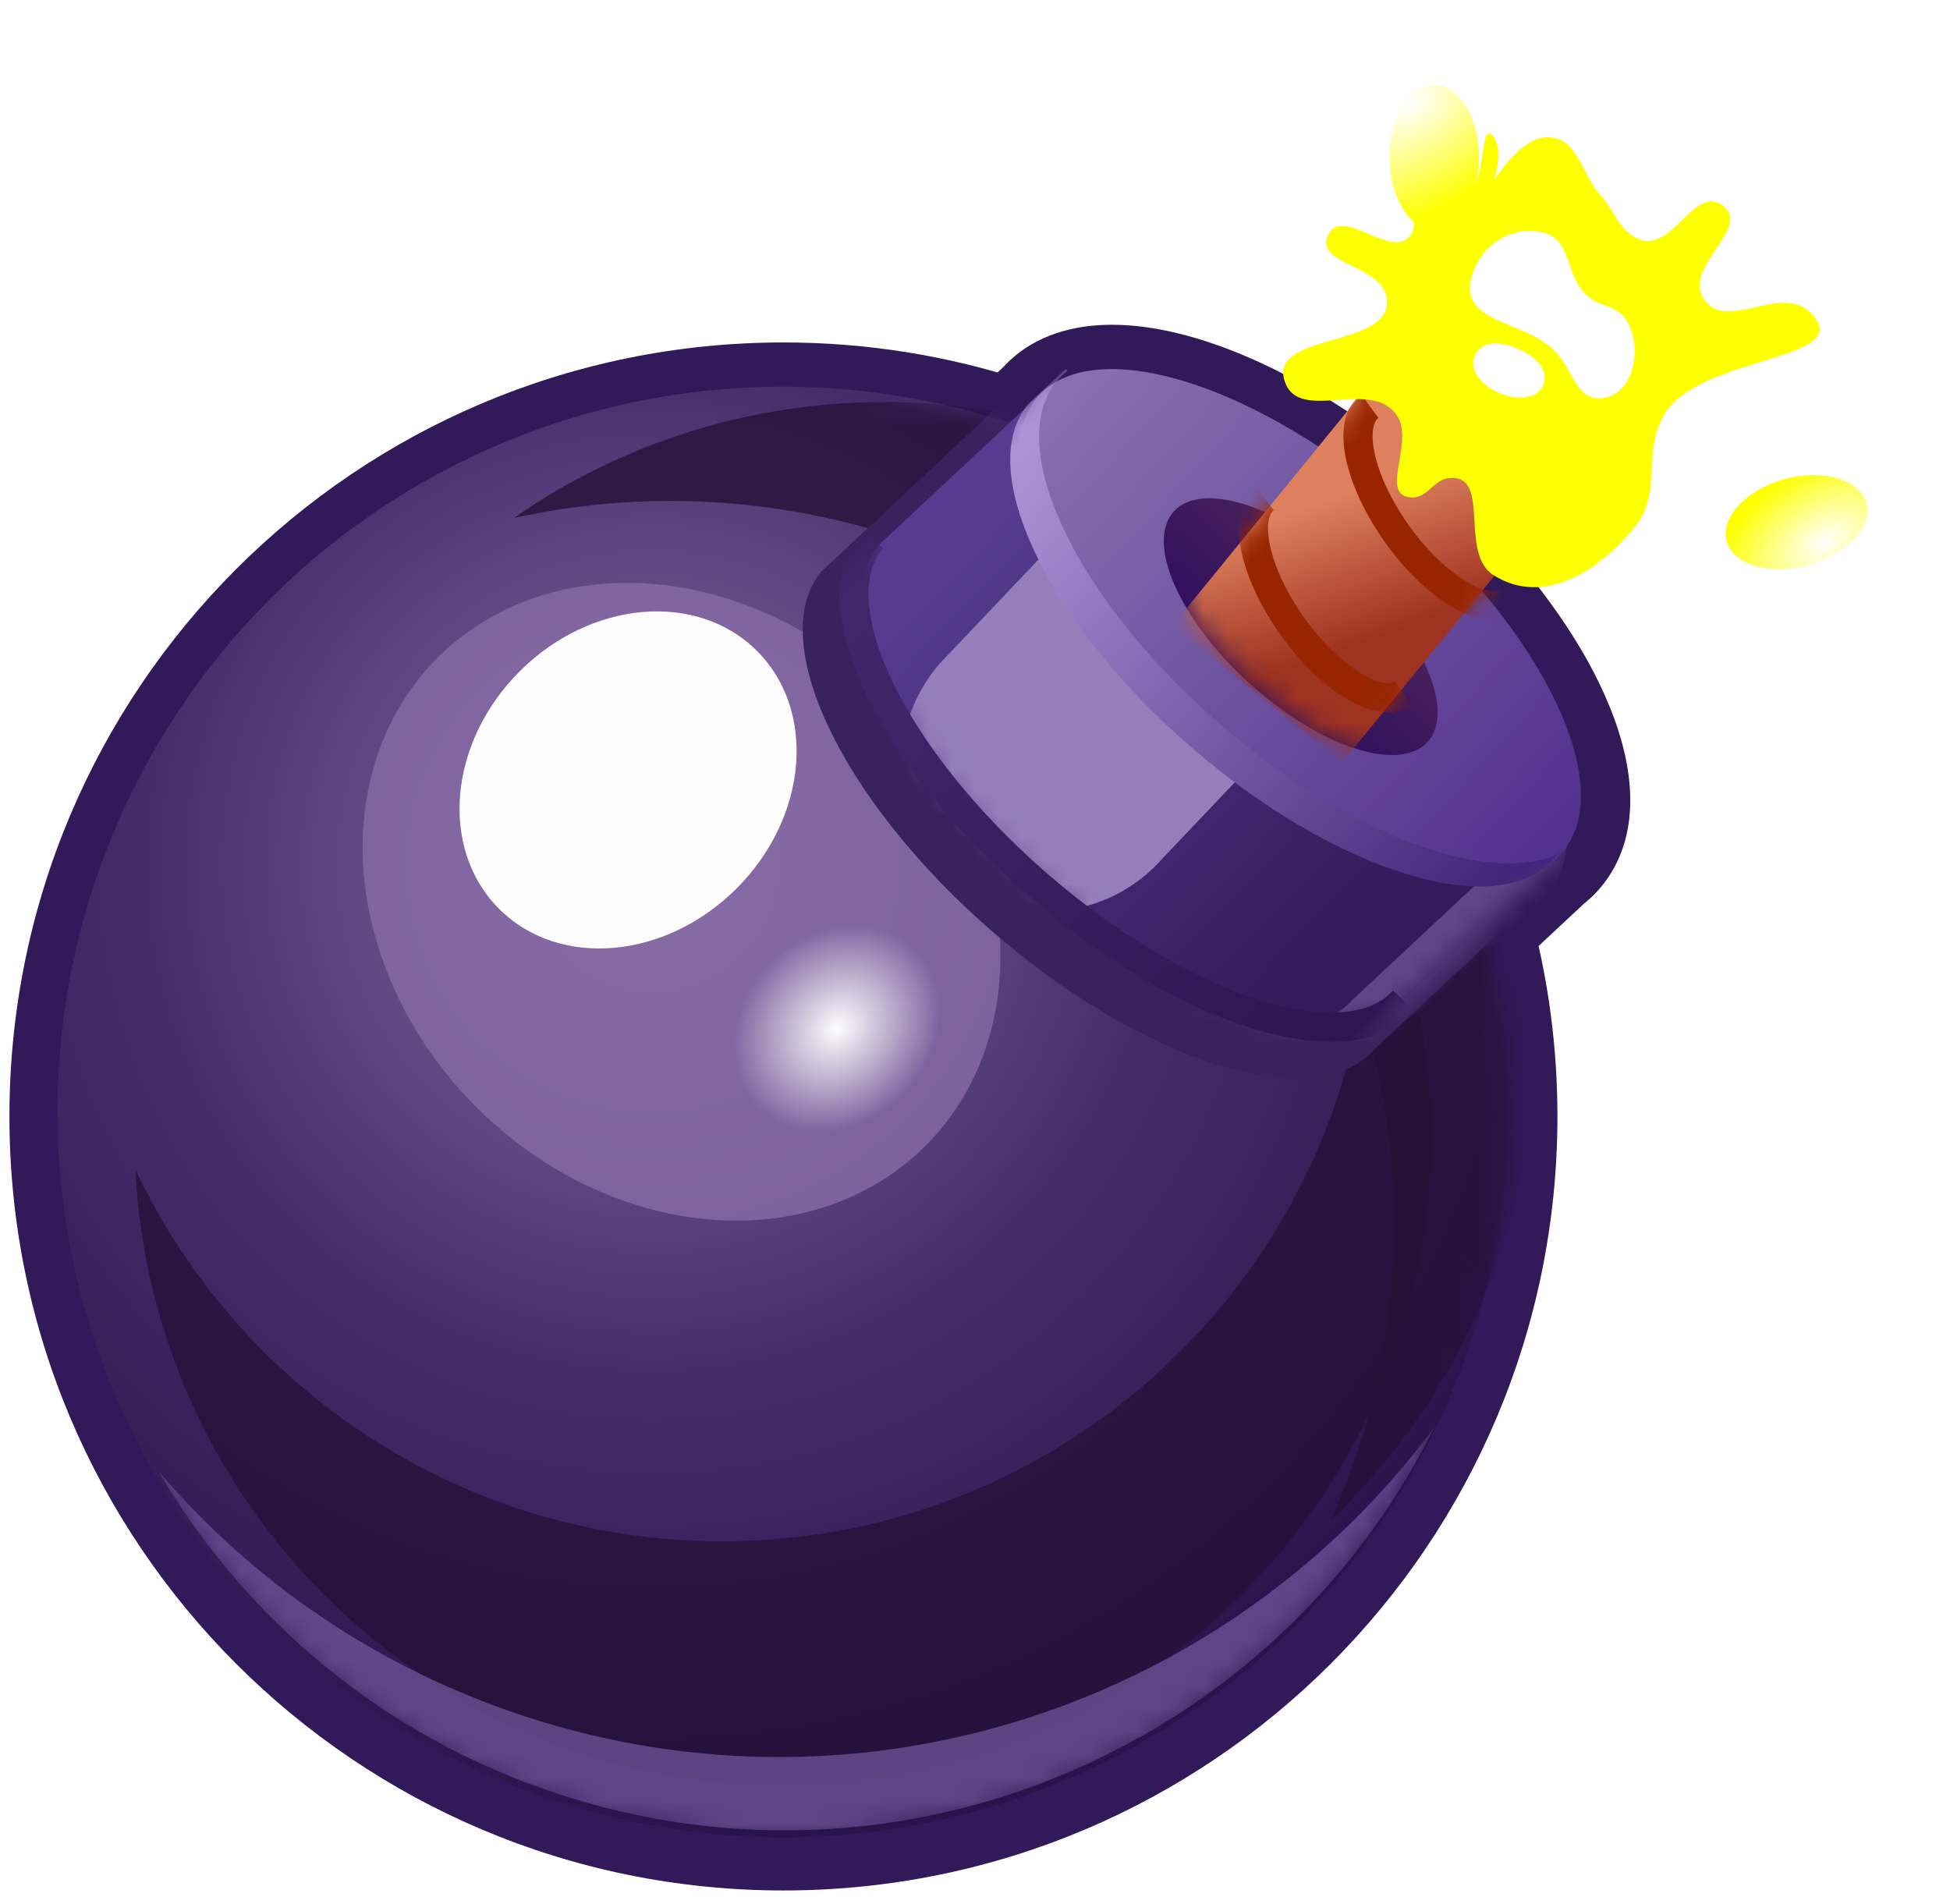 <svg width="85" height="83" viewBox="0 0 85 83" fill="none" xmlns="http://www.w3.org/2000/svg">
<g id="Bomb icn">
<g id="&#208;&#158;&#208;&#177;&#208;&#178;&#208;&#190;&#208;&#180;&#208;&#186;&#208;&#176;">
<path fill-rule="evenodd" clip-rule="evenodd" d="M45.246 17.492C45.244 17.495 44.752 17.954 44.034 18.625C40.924 17.602 37.602 17.049 34.15 17.049C16.688 17.049 2.533 31.204 2.533 48.666C2.533 66.127 16.688 80.282 34.15 80.282C51.611 80.282 65.766 66.127 65.766 48.666C65.766 45.854 65.399 43.129 64.711 40.534C65.878 39.444 67.044 38.355 67.666 37.773C67.834 37.646 67.987 37.503 68.126 37.344C68.428 36.995 68.644 36.585 68.777 36.124C69.708 32.896 66.598 27.162 61.07 22.365C54.752 16.883 47.667 14.702 45.246 17.492Z" fill="#32195A"/>
<path d="M44.034 18.625L45.483 20.175L44.565 21.033L43.371 20.641L44.034 18.625ZM45.246 17.492L43.643 16.102L43.643 16.102L45.246 17.492ZM34.15 17.049L34.15 19.171L34.15 17.049ZM34.15 80.282L34.15 78.16L34.15 80.282ZM65.766 48.666L67.888 48.666L65.766 48.666ZM64.711 40.534L62.66 41.078L62.334 39.85L63.262 38.983L64.711 40.534ZM67.666 37.773L66.217 36.223L66.297 36.149L66.383 36.083L67.666 37.773ZM68.126 37.344L66.523 35.953L66.523 35.953L68.126 37.344ZM68.777 36.124L66.738 35.536L66.738 35.536L68.777 36.124ZM61.07 22.365L59.679 23.968L61.07 22.365ZM42.586 17.074C42.945 16.739 43.247 16.456 43.46 16.258C43.566 16.158 43.65 16.08 43.707 16.026C43.736 16 43.757 15.979 43.771 15.966C43.779 15.959 43.783 15.955 43.785 15.953C43.787 15.952 43.786 15.953 43.784 15.954C43.783 15.955 43.78 15.958 43.775 15.963C43.773 15.965 43.766 15.971 43.758 15.979C43.755 15.983 43.746 15.992 43.735 16.003C43.729 16.008 43.716 16.022 43.708 16.03C43.696 16.043 43.664 16.078 43.643 16.102L46.849 18.883C46.828 18.906 46.795 18.942 46.783 18.955C46.776 18.963 46.762 18.977 46.757 18.982C46.746 18.993 46.737 19.002 46.733 19.006C46.725 19.014 46.718 19.02 46.716 19.022C46.711 19.028 46.706 19.032 46.705 19.034C46.7 19.037 46.697 19.041 46.694 19.043C46.689 19.048 46.682 19.055 46.674 19.062C46.658 19.077 46.635 19.099 46.606 19.125C46.548 19.18 46.464 19.259 46.357 19.358C46.144 19.557 45.842 19.84 45.483 20.175L42.586 17.074ZM34.15 14.927C37.83 14.927 41.376 15.517 44.697 16.609L43.371 20.641C40.473 19.688 37.374 19.171 34.15 19.171L34.15 14.927ZM0.411 48.666C0.411 30.032 15.517 14.927 34.15 14.927L34.15 19.171C17.86 19.171 4.655 32.376 4.655 48.666L0.411 48.666ZM34.15 82.404C15.517 82.404 0.411 67.299 0.411 48.666L4.655 48.666C4.655 64.955 17.86 78.16 34.15 78.16L34.15 82.404ZM67.888 48.666C67.888 67.299 52.783 82.404 34.15 82.404L34.15 78.16C50.439 78.16 63.644 64.955 63.644 48.666L67.888 48.666ZM66.762 39.99C67.497 42.76 67.888 45.669 67.888 48.666L63.644 48.666C63.644 46.04 63.302 43.497 62.66 41.078L66.762 39.99ZM69.115 39.324C68.493 39.905 67.326 40.995 66.159 42.085L63.262 38.983C64.43 37.893 65.596 36.804 66.217 36.223L69.115 39.324ZM66.383 36.083C66.437 36.043 66.482 36 66.523 35.953L69.728 38.734C69.492 39.007 69.231 39.25 68.949 39.464L66.383 36.083ZM70.816 36.712C70.605 37.443 70.25 38.133 69.728 38.734L66.523 35.953C66.607 35.856 66.683 35.727 66.738 35.536L70.816 36.712ZM62.461 20.762C65.379 23.295 67.709 26.115 69.201 28.803C70.633 31.384 71.521 34.265 70.816 36.712L66.738 35.536C66.963 34.754 66.762 33.154 65.49 30.862C64.278 28.677 62.289 26.232 59.679 23.968L62.461 20.762ZM43.643 16.102C44.704 14.879 46.176 14.33 47.656 14.193C49.121 14.057 50.721 14.306 52.321 14.799C55.528 15.786 59.132 17.875 62.461 20.762L59.679 23.968C56.69 21.374 53.593 19.631 51.072 18.855C49.809 18.465 48.789 18.35 48.047 18.418C47.32 18.486 46.998 18.71 46.849 18.883L43.643 16.102Z" fill="#32195A"/>
</g>
<g id="&#209;&#136;&#208;&#176;&#209;&#128;">
<circle id="Ellipse 1" cx="31.617" cy="31.617" r="31.617" transform="matrix(-1 0 0 1 65.74 16.854)" fill="url(#paint0_radial_41_1197)"/>
<g id="Mask Group">
<mask id="mask0_41_1197" style="mask-type:alpha" maskUnits="userSpaceOnUse" x="2" y="16" width="64" height="65">
<circle id="Ellipse 2" cx="31.617" cy="31.617" r="31.617" transform="matrix(-1 0 0 1 65.74 16.854)" fill="url(#paint1_radial_41_1197)"/>
</mask>
<g mask="url(#mask0_41_1197)">
<g id="Subtract" opacity="0.8" filter="url(#filter0_f_41_1197)">
<path fill-rule="evenodd" clip-rule="evenodd" d="M5.902 50.977C10.425 60.557 20.173 67.185 31.47 67.185C47.077 67.185 59.729 54.533 59.729 38.926C59.729 38.447 59.717 37.97 59.694 37.497C61.419 41.152 62.384 45.237 62.384 49.547C62.384 65.154 49.732 77.806 34.125 77.806C18.997 77.806 6.646 65.92 5.902 50.977Z" fill="#241238"/>
</g>
<g id="Subtract_2" opacity="0.8" filter="url(#filter1_f_41_1197)">
<path fill-rule="evenodd" clip-rule="evenodd" d="M58.014 66.255C63.2 54.664 61.036 40.584 51.523 31.07C43.617 23.165 32.558 20.335 22.395 22.58C33.414 14.898 48.684 15.972 58.514 25.802C69.55 36.838 69.55 54.73 58.514 65.766C58.349 65.931 58.182 66.094 58.014 66.255Z" fill="#241238"/>
</g>
<g id="Subtract_3" opacity="0.8" filter="url(#filter2_f_41_1197)">
<path fill-rule="evenodd" clip-rule="evenodd" d="M6.915 64.137C10.992 68.911 16.385 72.666 22.781 74.781C37.733 79.725 53.628 74.204 62.525 62.211C55.652 76.112 39.417 83.186 24.272 78.178C16.671 75.664 10.664 70.544 6.915 64.137Z" fill="#6D5096"/>
</g>
<g id="&#208;&#145;&#208;&#187;&#208;&#184;&#208;&#186;&#208;&#184;">
<g id="Ellipse 6" opacity="0.8" filter="url(#filter3_f_41_1197)">
<ellipse cx="15.045" cy="12.659" rx="15.045" ry="12.659" transform="matrix(-0.707 -0.707 -0.707 0.707 49.295 40.994)" fill="#876BA6"/>
</g>
<g id="Ellipse 2_2" filter="url(#filter4_f_41_1197)">
<ellipse cx="7.951" cy="6.69" rx="7.951" ry="6.69" transform="matrix(0.707 -0.707 -0.707 -0.707 26.486 44.348)" fill="#FDFDFD"/>
</g>
<g id="Ellipse 5" filter="url(#filter5_f_41_1197)">
<ellipse cx="4.865" cy="4.094" rx="4.865" ry="4.094" transform="matrix(0.707 -0.707 -0.707 -0.707 35.942 51.166)" fill="url(#paint2_radial_41_1197)"/>
</g>
</g>
<g id="Ellipse 5_2" filter="url(#filter6_f_41_1197)">
<path d="M43.016 18.172C43.008 18.183 35.829 24.885 35.821 24.895C33.324 27.847 36.645 34.869 43.265 40.613C49.883 46.355 57.301 48.654 59.874 45.769C59.883 45.758 67.062 39.055 67.072 39.044C69.617 36.11 66.296 29.059 59.653 23.296C53.011 17.532 45.562 15.238 43.016 18.172Z" fill="#38235E"/>
</g>
</g>
</g>
</g>
<g id="&#208;&#147;&#208;&#190;&#209;&#128;&#208;&#187;&#209;&#139;&#209;&#136;&#208;&#186;&#208;&#190;">
<path id="Ellipse 3" d="M45.22 17.297C45.211 17.306 38.384 23.681 38.376 23.691C36.001 26.499 39.16 33.178 45.456 38.641C51.751 44.102 58.807 46.288 61.253 43.544C61.262 43.534 68.09 37.159 68.099 37.148C70.521 34.358 67.362 27.652 61.044 22.17C54.725 16.688 47.641 14.506 45.22 17.297Z" fill="url(#paint3_linear_41_1197)"/>
<g id="Mask Group_2">
<mask id="mask1_41_1197" style="mask-type:alpha" maskUnits="userSpaceOnUse" x="37" y="16" width="32" height="29">
<path id="Ellipse 5_3" d="M45.219 17.297C45.211 17.306 38.383 23.681 38.375 23.691C36 26.499 39.159 33.178 45.456 38.641C51.75 44.102 58.806 46.288 61.253 43.544C61.262 43.534 68.09 37.159 68.099 37.148C70.52 34.358 67.361 27.652 61.043 22.17C54.725 16.688 47.64 14.506 45.219 17.297Z" fill="url(#paint4_linear_41_1197)"/>
</mask>
<g mask="url(#mask1_41_1197)">
<g id="Subtract_4" opacity="0.8" filter="url(#filter7_f_41_1197)">
<path fill-rule="evenodd" clip-rule="evenodd" d="M42.257 37.87C42.55 38.142 42.849 38.412 43.157 38.678C49.452 44.14 56.508 46.326 58.954 43.582C58.958 43.577 60.551 42.089 62.199 40.55C63.966 38.9 65.796 37.191 65.8 37.186C67.862 34.81 65.878 29.594 61.342 24.713C67.054 30.03 69.801 36.228 67.498 38.883C67.493 38.889 65.663 40.598 63.897 42.248C62.249 43.787 60.656 45.274 60.652 45.279C58.205 48.023 51.149 45.837 44.855 40.376C43.916 39.562 43.048 38.721 42.257 37.87Z" fill="#6D5096"/>
</g>
<g id="Ellipse 5_4" filter="url(#filter8_f_41_1197)">
<path d="M47.365 22.179C47.356 22.189 40.953 28.932 40.945 28.942C38.55 31.732 38.777 35.867 41.459 38.194C44.141 40.521 48.266 40.164 50.691 37.401C50.699 37.391 57.103 30.647 57.112 30.637C59.533 27.846 59.314 23.691 56.622 21.355C53.931 19.02 49.786 19.389 47.365 22.179Z" fill="#947FBA"/>
</g>
</g>
</g>
<g id="Ellipse 4" filter="url(#filter9_f_41_1197)">
<path d="M61.19 43.605C58.743 46.348 51.617 44.102 45.237 38.566C38.855 33.029 35.627 26.289 38.001 23.481" stroke="url(#paint5_linear_41_1197)" stroke-width="1.273"/>
</g>
<ellipse id="Ellipse 2_3" cx="15.146" cy="6.69" rx="15.146" ry="6.69" transform="matrix(-0.755 -0.655 -0.655 0.755 72.483 32.096)" fill="url(#paint6_linear_41_1197)"/>
<g id="Mask Group_3">
<mask id="mask2_41_1197" style="mask-type:alpha" maskUnits="userSpaceOnUse" x="37" y="16" width="32" height="29">
<path id="Ellipse 5_5" d="M45.219 17.297C45.211 17.306 38.383 23.681 38.375 23.691C36 26.499 39.159 33.178 45.456 38.641C51.75 44.102 58.806 46.288 61.253 43.544C61.262 43.534 68.09 37.159 68.099 37.148C70.52 34.358 67.361 27.652 61.043 22.17C54.725 16.688 47.64 14.506 45.219 17.297Z" fill="url(#paint7_linear_41_1197)"/>
</mask>
<g mask="url(#mask2_41_1197)">
<g id="Subtract_5" filter="url(#filter10_f_41_1197)">
<path fill-rule="evenodd" clip-rule="evenodd" d="M53.162 31.548C46.844 26.066 43.685 19.36 46.106 16.569C46.237 16.418 46.382 16.281 46.54 16.159L46.454 16.083C45.516 16.959 44.828 17.602 44.826 17.605C42.451 20.413 45.61 27.091 51.906 32.554C58.201 38.016 65.257 40.202 67.703 37.458C67.704 37.456 67.816 37.352 68.011 37.17C64.996 38.684 58.776 36.419 53.162 31.548Z" fill="url(#paint8_linear_41_1197)"/>
</g>
</g>
</g>
<ellipse id="Ellipse 7" cx="7.475" cy="3.331" rx="7.475" ry="3.331" transform="matrix(-0.74 -0.672 -0.672 0.74 64.467 29.875)" fill="url(#paint9_linear_41_1197)"/>
</g>
<g id="&#208;&#164;&#208;&#181;&#209;&#130;&#208;&#184;&#208;&#187;&#209;&#140;">
<g id="Mask Group_4">
<g id="Mask Group_5">
<mask id="mask3_41_1197" style="mask-type:alpha" maskUnits="userSpaceOnUse" x="50" y="14" width="21" height="19">
<path id="Ellipse 8" d="M51.16 22.29C49.923 23.651 51.398 27.005 54.455 29.78C57.511 32.556 60.99 33.702 62.227 32.34C63.464 30.979 72.615 19.417 69.559 16.641C61.148 9.002 52.397 20.928 51.16 22.29Z" fill="url(#paint10_linear_41_1197)"/>
</mask>
<g mask="url(#mask3_41_1197)">
<rect id="Rectangle 1" width="9.503" height="14.601" transform="matrix(-0.775 -0.632 -0.632 0.775 67.716 21.94)" fill="url(#paint11_linear_41_1197)"/>
</g>
</g>
<mask id="mask4_41_1197" style="mask-type:alpha" maskUnits="userSpaceOnUse" x="51" y="15" width="17" height="19">
<rect id="Rectangle 2" width="9.503" height="14.601" transform="matrix(-0.775 -0.632 -0.632 0.775 67.716 21.94)" fill="url(#paint12_linear_41_1197)"/>
</mask>
<g mask="url(#mask4_41_1197)">
<g id="Ellipse 4_2" filter="url(#filter11_df_41_1197)">
<path d="M61.179 29.375C60.152 30.084 57.983 28.772 56.323 26.435C54.663 24.098 54.139 21.617 55.147 20.882" stroke="#982400" stroke-width="1.273"/>
</g>
<g id="Ellipse 5_6" filter="url(#filter12_df_41_1197)">
<path d="M65.739 25.347C64.712 26.055 62.543 24.744 60.883 22.407C59.223 20.07 58.699 17.589 59.707 16.853" stroke="#982400" stroke-width="1.273"/>
</g>
</g>
</g>
</g>
<g id="&#208;&#158;&#208;&#179;&#208;&#190;&#208;&#189;&#209;&#140;">
<g id="Vector 1" filter="url(#filter13_ddf_41_1197)">
<path d="M74.239 12.984C73.408 11.605 76.376 9.916 75.087 8.952C73.867 8.039 72.898 10.994 71.48 10.437C70.551 10.073 70.45 9.269 69.782 8.528C68.88 7.525 68.797 5.992 67.448 5.981C66.271 5.972 65.114 7.891 65.114 7.891C65.114 7.891 65.562 6.578 65.114 5.981C64.447 5.092 64.884 8.142 63.841 8.528C62.955 8.855 62.244 7.3 61.507 7.891C60.796 8.461 62.002 9.46 61.507 10.225C60.742 11.408 58.523 8.962 57.9 10.225C57.251 11.54 60.232 11.533 60.446 12.984C60.773 15.199 55.324 14.453 55.99 16.591C56.582 18.493 59.705 16.46 60.87 18.076C61.707 19.237 60.079 21.592 61.507 21.683C62.247 21.731 62.465 20.887 63.205 20.835C65.017 20.706 63.573 24.116 65.114 25.079C67.27 26.426 69.671 24.935 71.268 22.957C72.505 21.424 71.546 19.776 72.541 18.076C74.074 15.457 81.077 15.741 78.907 13.62C77.591 12.334 75.188 14.56 74.239 12.984Z" fill="#FEFF00"/>
</g>
<g id="Ellipse 7_2" filter="url(#filter14_df_41_1197)">
<ellipse cx="3.157" cy="1.947" rx="3.157" ry="1.947" transform="matrix(0.965 -0.262 -0.262 -0.965 74.076 23.77)" fill="url(#paint13_radial_41_1197)"/>
</g>
<g id="Ellipse 8_2" filter="url(#filter15_df_41_1197)">
<ellipse cx="3.157" cy="1.947" rx="3.157" ry="1.947" transform="matrix(4.37114e-08 -1 -1 -4.37114e-08 62.769 8.314)" fill="url(#paint14_radial_41_1197)"/>
</g>
<g id="Vector 2" filter="url(#filter16_f_41_1197)">
<path d="M70.893 13.96C70.473 13.301 69.788 13.409 69.195 12.899C68.202 12.045 68.554 10.468 67.286 10.141C65.839 9.767 64.376 10.794 64.103 12.262C63.769 14.057 66.372 13.992 67.71 15.233C68.569 16.03 68.666 17.474 69.832 17.355C71.214 17.214 71.639 15.132 70.893 13.96Z" fill="white"/>
<path d="M66.225 15.233C66.871 15.534 67.506 16.041 67.286 16.719C67.05 17.445 66.083 17.433 65.376 17.143C64.653 16.847 63.952 16.138 64.315 15.445C64.664 14.781 65.544 14.917 66.225 15.233Z" fill="white"/>
</g>
</g>
</g>
<defs>
<filter id="filter0_f_41_1197" x="-2.586" y="29.009" width="73.458" height="57.285" filterUnits="userSpaceOnUse" color-interpolation-filters="sRGB">
<feFlood flood-opacity="0" result="BackgroundImageFix"/>
<feBlend mode="normal" in="SourceGraphic" in2="BackgroundImageFix" result="shape"/>
<feGaussianBlur stdDeviation="4.244" result="effect1_foregroundBlur_41_1197"/>
</filter>
<filter id="filter1_f_41_1197" x="13.907" y="9.037" width="61.372" height="65.705" filterUnits="userSpaceOnUse" color-interpolation-filters="sRGB">
<feFlood flood-opacity="0" result="BackgroundImageFix"/>
<feBlend mode="normal" in="SourceGraphic" in2="BackgroundImageFix" result="shape"/>
<feGaussianBlur stdDeviation="4.244" result="effect1_foregroundBlur_41_1197"/>
</filter>
<filter id="filter2_f_41_1197" x="3.52" y="58.816" width="62.401" height="24.364" filterUnits="userSpaceOnUse" color-interpolation-filters="sRGB">
<feFlood flood-opacity="0" result="BackgroundImageFix"/>
<feBlend mode="normal" in="SourceGraphic" in2="BackgroundImageFix" result="shape"/>
<feGaussianBlur stdDeviation="1.698" result="effect1_foregroundBlur_41_1197"/>
</filter>
<filter id="filter3_f_41_1197" x="10.71" y="20.311" width="37.992" height="37.992" filterUnits="userSpaceOnUse" color-interpolation-filters="sRGB">
<feFlood flood-opacity="0" result="BackgroundImageFix"/>
<feBlend mode="normal" in="SourceGraphic" in2="BackgroundImageFix" result="shape"/>
<feGaussianBlur stdDeviation="2.546" result="effect1_foregroundBlur_41_1197"/>
</filter>
<filter id="filter4_f_41_1197" x="12.391" y="19.009" width="29.973" height="29.973" filterUnits="userSpaceOnUse" color-interpolation-filters="sRGB">
<feFlood flood-opacity="0" result="BackgroundImageFix"/>
<feBlend mode="normal" in="SourceGraphic" in2="BackgroundImageFix" result="shape"/>
<feGaussianBlur stdDeviation="3.819" result="effect1_foregroundBlur_41_1197"/>
</filter>
<filter id="filter5_f_41_1197" x="28.597" y="36.941" width="15.782" height="15.782" filterUnits="userSpaceOnUse" color-interpolation-filters="sRGB">
<feFlood flood-opacity="0" result="BackgroundImageFix"/>
<feBlend mode="normal" in="SourceGraphic" in2="BackgroundImageFix" result="shape"/>
<feGaussianBlur stdDeviation="1.698" result="effect1_foregroundBlur_41_1197"/>
</filter>
<filter id="filter6_f_41_1197" x="31.595" y="13.5" width="39.728" height="36.908" filterUnits="userSpaceOnUse" color-interpolation-filters="sRGB">
<feFlood flood-opacity="0" result="BackgroundImageFix"/>
<feBlend mode="normal" in="SourceGraphic" in2="BackgroundImageFix" result="shape"/>
<feGaussianBlur stdDeviation="1.698" result="effect1_foregroundBlur_41_1197"/>
</filter>
<filter id="filter7_f_41_1197" x="38.862" y="21.318" width="32.845" height="28.54" filterUnits="userSpaceOnUse" color-interpolation-filters="sRGB">
<feFlood flood-opacity="0" result="BackgroundImageFix"/>
<feBlend mode="normal" in="SourceGraphic" in2="BackgroundImageFix" result="shape"/>
<feGaussianBlur stdDeviation="1.698" result="effect1_foregroundBlur_41_1197"/>
</filter>
<filter id="filter8_f_41_1197" x="30.8" y="11.331" width="36.481" height="36.887" filterUnits="userSpaceOnUse" color-interpolation-filters="sRGB">
<feFlood flood-opacity="0" result="BackgroundImageFix"/>
<feBlend mode="normal" in="SourceGraphic" in2="BackgroundImageFix" result="shape"/>
<feGaussianBlur stdDeviation="4.244" result="effect1_foregroundBlur_41_1197"/>
</filter>
<filter id="filter9_f_41_1197" x="35.736" y="22.221" width="26.778" height="24.038" filterUnits="userSpaceOnUse" color-interpolation-filters="sRGB">
<feFlood flood-opacity="0" result="BackgroundImageFix"/>
<feBlend mode="normal" in="SourceGraphic" in2="BackgroundImageFix" result="shape"/>
<feGaussianBlur stdDeviation="0.424" result="effect1_foregroundBlur_41_1197"/>
</filter>
<filter id="filter10_f_41_1197" x="43.187" y="15.235" width="25.672" height="24.256" filterUnits="userSpaceOnUse" color-interpolation-filters="sRGB">
<feFlood flood-opacity="0" result="BackgroundImageFix"/>
<feBlend mode="normal" in="SourceGraphic" in2="BackgroundImageFix" result="shape"/>
<feGaussianBlur stdDeviation="0.424" result="effect1_foregroundBlur_41_1197"/>
</filter>
<filter id="filter11_df_41_1197" x="52.3" y="19.518" width="10.938" height="13.231" filterUnits="userSpaceOnUse" color-interpolation-filters="sRGB">
<feFlood flood-opacity="0" result="BackgroundImageFix"/>
<feColorMatrix in="SourceAlpha" type="matrix" values="0 0 0 0 0 0 0 0 0 0 0 0 0 0 0 0 0 0 127 0" result="hardAlpha"/>
<feOffset dy="0.849"/>
<feGaussianBlur stdDeviation="0.849"/>
<feComposite in2="hardAlpha" operator="out"/>
<feColorMatrix type="matrix" values="0 0 0 0 0.91 0 0 0 0 0.416 0 0 0 0 0.259 0 0 0 1 0"/>
<feBlend mode="normal" in2="BackgroundImageFix" result="effect1_dropShadow_41_1197"/>
<feBlend mode="normal" in="SourceGraphic" in2="effect1_dropShadow_41_1197" result="shape"/>
<feGaussianBlur stdDeviation="0.212" result="effect2_foregroundBlur_41_1197"/>
</filter>
<filter id="filter12_df_41_1197" x="56.861" y="15.49" width="10.938" height="13.231" filterUnits="userSpaceOnUse" color-interpolation-filters="sRGB">
<feFlood flood-opacity="0" result="BackgroundImageFix"/>
<feColorMatrix in="SourceAlpha" type="matrix" values="0 0 0 0 0 0 0 0 0 0 0 0 0 0 0 0 0 0 127 0" result="hardAlpha"/>
<feOffset dy="0.849"/>
<feGaussianBlur stdDeviation="0.849"/>
<feComposite in2="hardAlpha" operator="out"/>
<feColorMatrix type="matrix" values="0 0 0 0 0.91 0 0 0 0 0.416 0 0 0 0 0.259 0 0 0 1 0"/>
<feBlend mode="normal" in2="BackgroundImageFix" result="effect1_dropShadow_41_1197"/>
<feBlend mode="normal" in="SourceGraphic" in2="effect1_dropShadow_41_1197" result="shape"/>
<feGaussianBlur stdDeviation="0.212" result="effect2_foregroundBlur_41_1197"/>
</filter>
<filter id="filter13_ddf_41_1197" x="50.841" y="0.727" width="33.572" height="29.961" filterUnits="userSpaceOnUse" color-interpolation-filters="sRGB">
<feFlood flood-opacity="0" result="BackgroundImageFix"/>
<feColorMatrix in="SourceAlpha" type="matrix" values="0 0 0 0 0 0 0 0 0 0 0 0 0 0 0 0 0 0 127 0" result="hardAlpha"/>
<feOffset dx="-1.698" dy="-1.698"/>
<feGaussianBlur stdDeviation="1.698"/>
<feComposite in2="hardAlpha" operator="out"/>
<feColorMatrix type="matrix" values="0 0 0 0 0.859 0 0 0 0 0.278 0 0 0 0 0 0 0 0 1 0"/>
<feBlend mode="normal" in2="BackgroundImageFix" result="effect1_dropShadow_41_1197"/>
<feColorMatrix in="SourceAlpha" type="matrix" values="0 0 0 0 0 0 0 0 0 0 0 0 0 0 0 0 0 0 127 0" result="hardAlpha"/>
<feOffset dx="1.698" dy="1.698"/>
<feGaussianBlur stdDeviation="1.698"/>
<feComposite in2="hardAlpha" operator="out"/>
<feColorMatrix type="matrix" values="0 0 0 0 0.859 0 0 0 0 0.278 0 0 0 0 0 0 0 0 1 0"/>
<feBlend mode="normal" in2="effect1_dropShadow_41_1197" result="effect2_dropShadow_41_1197"/>
<feBlend mode="normal" in="SourceGraphic" in2="effect2_dropShadow_41_1197" result="shape"/>
<feGaussianBlur stdDeviation="0.849" result="effect3_foregroundBlur_41_1197"/>
</filter>
<filter id="filter14_df_41_1197" x="71.825" y="17.312" width="12.969" height="10.897" filterUnits="userSpaceOnUse" color-interpolation-filters="sRGB">
<feFlood flood-opacity="0" result="BackgroundImageFix"/>
<feColorMatrix in="SourceAlpha" type="matrix" values="0 0 0 0 0 0 0 0 0 0 0 0 0 0 0 0 0 0 127 0" result="hardAlpha"/>
<feOffset dx="1.698" dy="1.698"/>
<feGaussianBlur stdDeviation="1.698"/>
<feComposite in2="hardAlpha" operator="out"/>
<feColorMatrix type="matrix" values="0 0 0 0 0.859 0 0 0 0 0.278 0 0 0 0 0 0 0 0 1 0"/>
<feBlend mode="normal" in2="BackgroundImageFix" result="effect1_dropShadow_41_1197"/>
<feBlend mode="normal" in="SourceGraphic" in2="effect1_dropShadow_41_1197" result="shape"/>
<feGaussianBlur stdDeviation="0.849" result="effect2_foregroundBlur_41_1197"/>
</filter>
<filter id="filter15_df_41_1197" x="57.178" y="0.303" width="10.684" height="13.104" filterUnits="userSpaceOnUse" color-interpolation-filters="sRGB">
<feFlood flood-opacity="0" result="BackgroundImageFix"/>
<feColorMatrix in="SourceAlpha" type="matrix" values="0 0 0 0 0 0 0 0 0 0 0 0 0 0 0 0 0 0 127 0" result="hardAlpha"/>
<feOffset dx="1.698" dy="1.698"/>
<feGaussianBlur stdDeviation="1.698"/>
<feComposite in2="hardAlpha" operator="out"/>
<feColorMatrix type="matrix" values="0 0 0 0 0.859 0 0 0 0 0.278 0 0 0 0 0 0 0 0 1 0"/>
<feBlend mode="normal" in2="BackgroundImageFix" result="effect1_dropShadow_41_1197"/>
<feBlend mode="normal" in="SourceGraphic" in2="effect1_dropShadow_41_1197" result="shape"/>
<feGaussianBlur stdDeviation="0.849" result="effect2_foregroundBlur_41_1197"/>
</filter>
<filter id="filter16_f_41_1197" x="62.376" y="8.366" width="10.579" height="10.694" filterUnits="userSpaceOnUse" color-interpolation-filters="sRGB">
<feFlood flood-opacity="0" result="BackgroundImageFix"/>
<feBlend mode="normal" in="SourceGraphic" in2="BackgroundImageFix" result="shape"/>
<feGaussianBlur stdDeviation="0.849" result="effect1_foregroundBlur_41_1197"/>
</filter>
<radialGradient id="paint0_radial_41_1197" cx="0" cy="0" r="1" gradientUnits="userSpaceOnUse" gradientTransform="translate(37.346 20.795) rotate(97.688) scale(42.823)">
<stop stop-color="#886CA6"/>
<stop offset="0.524" stop-color="#432E6A"/>
<stop offset="1" stop-color="#29144C"/>
</radialGradient>
<radialGradient id="paint1_radial_41_1197" cx="0" cy="0" r="1" gradientUnits="userSpaceOnUse" gradientTransform="translate(37.346 20.795) rotate(97.688) scale(42.823)">
<stop stop-color="#886CA6"/>
<stop offset="0.524" stop-color="#432E6A"/>
<stop offset="1" stop-color="#29144C"/>
</radialGradient>
<radialGradient id="paint2_radial_41_1197" cx="0" cy="0" r="1" gradientUnits="userSpaceOnUse" gradientTransform="translate(4.865 4.094) rotate(90) scale(4.094 4.865)">
<stop stop-color="#FDFDFD"/>
<stop offset="1" stop-color="#FDFDFD" stop-opacity="0"/>
</radialGradient>
<linearGradient id="paint3_linear_41_1197" x1="41.338" y1="23.647" x2="59.162" y2="40.835" gradientUnits="userSpaceOnUse">
<stop stop-color="#563D91"/>
<stop offset="1" stop-color="#321C5A"/>
</linearGradient>
<linearGradient id="paint4_linear_41_1197" x1="41.337" y1="23.647" x2="59.161" y2="40.835" gradientUnits="userSpaceOnUse">
<stop stop-color="#563D91"/>
<stop offset="1" stop-color="#321C5A"/>
</linearGradient>
<linearGradient id="paint5_linear_41_1197" x1="37.306" y1="23.648" x2="60.647" y2="44.867" gradientUnits="userSpaceOnUse">
<stop stop-color="#40276B" stop-opacity="0"/>
<stop offset="0.041" stop-color="#40276B" stop-opacity="0.979"/>
<stop offset="0.505" stop-color="#36205E"/>
<stop offset="0.966" stop-color="#2C1752"/>
<stop offset="1" stop-color="#2C1752" stop-opacity="0"/>
</linearGradient>
<linearGradient id="paint6_linear_41_1197" x1="30.146" y1="5.982" x2="-0.033" y2="6.766" gradientUnits="userSpaceOnUse">
<stop stop-color="#8872B0"/>
<stop offset="1" stop-color="#52308E"/>
</linearGradient>
<linearGradient id="paint7_linear_41_1197" x1="41.337" y1="23.647" x2="59.161" y2="40.835" gradientUnits="userSpaceOnUse">
<stop stop-color="#563D91"/>
<stop offset="1" stop-color="#321C5A"/>
</linearGradient>
<linearGradient id="paint8_linear_41_1197" x1="44.558" y1="18.035" x2="67.899" y2="37.981" gradientUnits="userSpaceOnUse">
<stop stop-color="#AF99DA"/>
<stop offset="1" stop-color="#3C1F73"/>
</linearGradient>
<linearGradient id="paint9_linear_41_1197" x1="7.475" y1="0" x2="7.475" y2="6.661" gradientUnits="userSpaceOnUse">
<stop stop-color="#4B225C"/>
<stop offset="1" stop-color="#2F0E5D"/>
</linearGradient>
<linearGradient id="paint10_linear_41_1197" x1="58.933" y1="24.848" x2="54.455" y2="29.779" gradientUnits="userSpaceOnUse">
<stop stop-color="#4B225C"/>
<stop offset="1" stop-color="#2F0E5D"/>
</linearGradient>
<linearGradient id="paint11_linear_41_1197" x1="2.628" y1="9.921" x2="8.078" y2="6.63" gradientUnits="userSpaceOnUse">
<stop stop-color="#9E3321"/>
<stop offset="1" stop-color="#DE805E"/>
</linearGradient>
<linearGradient id="paint12_linear_41_1197" x1="2.628" y1="9.921" x2="8.078" y2="6.63" gradientUnits="userSpaceOnUse">
<stop stop-color="#9E3321"/>
<stop offset="1" stop-color="#DE805E"/>
</linearGradient>
<radialGradient id="paint13_radial_41_1197" cx="0" cy="0" r="1" gradientUnits="userSpaceOnUse" gradientTransform="translate(4.105 0.775) rotate(106.913) scale(3.261 5.286)">
<stop stop-color="white"/>
<stop offset="1" stop-color="#FEFF00"/>
</radialGradient>
<radialGradient id="paint14_radial_41_1197" cx="0" cy="0" r="1" gradientUnits="userSpaceOnUse" gradientTransform="translate(5.465 2.971) rotate(-146.31) scale(4.59 7.443)">
<stop stop-color="white"/>
<stop offset="1" stop-color="#FEFF00"/>
</radialGradient>
</defs>
</svg>
